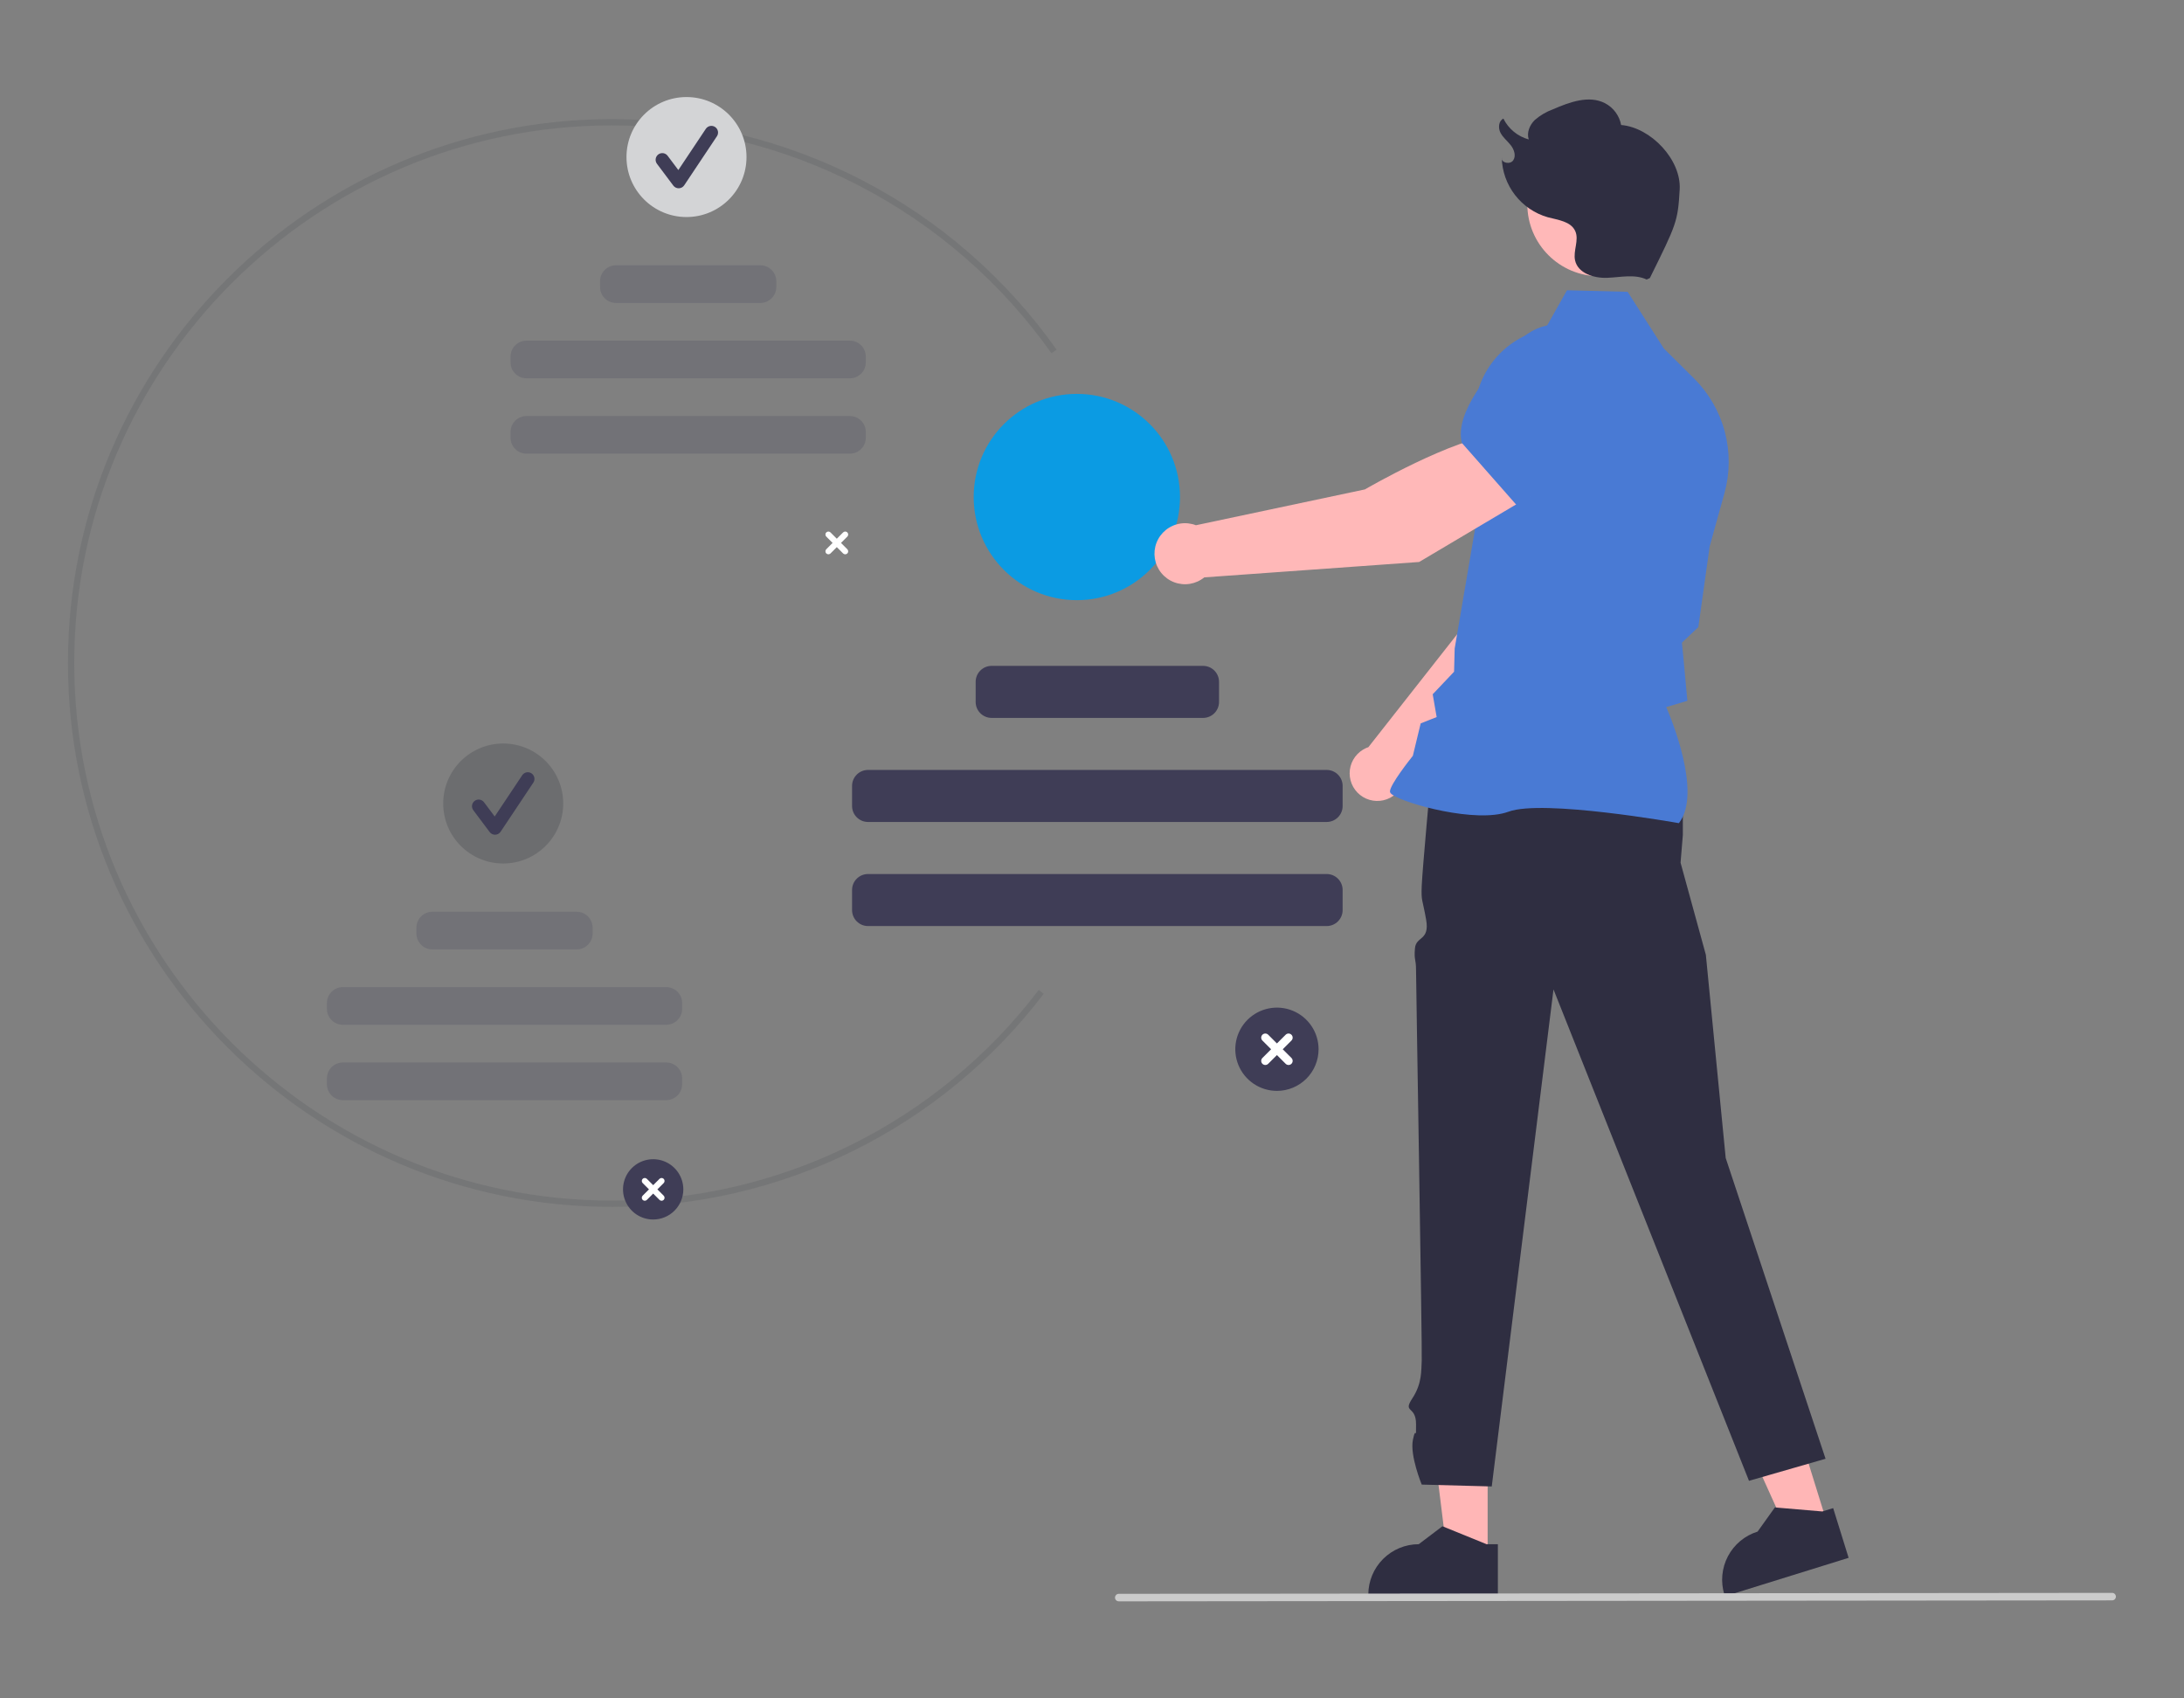 <svg width="450" height="350" viewBox="0 0 450 350" fill="none" xmlns="http://www.w3.org/2000/svg">
<rect x="0" y="0" width="450" height="350" fill="#808080" stroke="none"/>
<path opacity="0.2" d="M126.082 248.709C64.28 248.709 14 198.429 14 136.626C14 74.824 64.28 24.544 126.082 24.544C144.04 24.562 161.731 28.886 177.673 37.152C193.615 45.418 207.342 57.386 217.705 72.051L216.645 72.8C206.402 58.304 192.833 46.475 177.076 38.304C161.319 30.134 143.832 25.86 126.082 25.842C64.996 25.842 15.298 75.54 15.298 136.626C15.298 197.713 64.996 247.411 126.082 247.411C143.099 247.466 159.897 243.575 175.156 236.044C190.416 228.513 203.722 217.547 214.028 204.006L215.057 204.796C204.63 218.495 191.169 229.59 175.731 237.209C160.293 244.829 143.298 248.765 126.082 248.709V248.709Z" fill="#4B5059"/>
<path d="M174.584 113.184L173.284 111.884L174.584 110.584C174.642 110.527 174.687 110.46 174.718 110.385C174.749 110.311 174.765 110.231 174.765 110.15C174.765 110.07 174.75 109.99 174.719 109.915C174.688 109.841 174.643 109.773 174.586 109.716C174.529 109.659 174.461 109.614 174.387 109.583C174.312 109.552 174.232 109.536 174.151 109.537C174.071 109.537 173.991 109.553 173.917 109.584C173.842 109.615 173.775 109.66 173.718 109.718L172.418 111.018L171.118 109.718C171.003 109.603 170.847 109.538 170.684 109.538C170.522 109.538 170.366 109.603 170.251 109.718C170.136 109.832 170.071 109.988 170.071 110.151C170.071 110.313 170.136 110.469 170.251 110.584L171.551 111.884L170.251 113.184C170.136 113.299 170.072 113.455 170.073 113.617C170.073 113.78 170.138 113.935 170.252 114.05C170.367 114.164 170.522 114.229 170.685 114.229C170.847 114.23 171.002 114.165 171.118 114.051L172.418 112.751L173.718 114.051C173.775 114.108 173.842 114.153 173.917 114.184C173.991 114.215 174.071 114.231 174.151 114.231C174.232 114.231 174.311 114.215 174.386 114.184C174.46 114.153 174.527 114.108 174.584 114.051C174.641 113.994 174.686 113.927 174.717 113.852C174.748 113.778 174.764 113.698 174.764 113.618C174.764 113.537 174.748 113.458 174.717 113.383C174.686 113.309 174.641 113.241 174.584 113.184Z" fill="white"/>
<path d="M141.448 44.728C148.276 44.728 153.812 39.192 153.812 32.364C153.812 25.535 148.276 20 141.448 20C134.619 20 129.084 25.535 129.084 32.364C129.084 39.192 134.619 44.728 141.448 44.728Z" fill="#D3D4D6"/>
<path d="M139.834 38.8C139.621 38.8 139.41 38.75 139.219 38.654C139.028 38.559 138.862 38.42 138.734 38.249L135.361 33.752C135.253 33.607 135.174 33.443 135.129 33.268C135.084 33.093 135.074 32.911 135.1 32.732C135.125 32.553 135.186 32.381 135.278 32.226C135.37 32.071 135.492 31.935 135.636 31.826C135.781 31.718 135.945 31.639 136.12 31.595C136.295 31.55 136.477 31.54 136.656 31.565C136.835 31.591 137.007 31.651 137.162 31.743C137.317 31.835 137.453 31.957 137.561 32.102L139.768 35.044L145.436 26.542C145.64 26.241 145.954 26.033 146.31 25.963C146.666 25.893 147.036 25.967 147.338 26.168C147.64 26.37 147.851 26.683 147.923 27.038C147.995 27.394 147.924 27.764 147.725 28.068L140.979 38.187C140.857 38.37 140.692 38.521 140.5 38.628C140.308 38.734 140.092 38.793 139.872 38.799L139.834 38.8Z" fill="#3F3D56"/>
<path opacity="0.2" d="M156.659 54.668H126.927C125.11 54.668 123.637 56.141 123.637 57.958V59.142C123.637 60.96 125.11 62.433 126.927 62.433H156.659C158.476 62.433 159.95 60.96 159.95 59.142V57.958C159.95 56.141 158.476 54.668 156.659 54.668Z" fill="#3F3D56"/>
<path opacity="0.2" d="M175.101 70.199H108.485C106.668 70.199 105.195 71.672 105.195 73.49V74.674C105.195 76.491 106.668 77.964 108.485 77.964H175.101C176.919 77.964 178.392 76.491 178.392 74.674V73.49C178.392 71.672 176.919 70.199 175.101 70.199Z" fill="#3F3D56"/>
<path opacity="0.2" d="M175.101 85.731H108.485C106.668 85.731 105.195 87.204 105.195 89.021V90.206C105.195 92.023 106.668 93.496 108.485 93.496H175.101C176.919 93.496 178.392 92.023 178.392 90.206V89.021C178.392 87.204 176.919 85.731 175.101 85.731Z" fill="#3F3D56"/>
<path d="M134.582 251.314C133.353 251.314 132.152 250.95 131.13 250.267C130.109 249.584 129.312 248.614 128.842 247.479C128.372 246.344 128.249 245.094 128.489 243.889C128.728 242.684 129.32 241.577 130.189 240.708C131.058 239.839 132.165 239.248 133.37 239.008C134.575 238.768 135.824 238.891 136.96 239.361C138.095 239.832 139.065 240.628 139.748 241.65C140.43 242.671 140.795 243.873 140.795 245.101C140.795 246.749 140.14 248.329 138.975 249.494C137.81 250.66 136.23 251.314 134.582 251.314V251.314Z" fill="#3F3D56"/>
<path d="M136.75 246.402L135.45 245.102L136.75 243.802C136.865 243.687 136.929 243.532 136.929 243.369C136.929 243.206 136.865 243.051 136.75 242.936C136.635 242.821 136.479 242.756 136.317 242.756C136.154 242.756 135.998 242.821 135.883 242.936L134.583 244.236L133.283 242.936C133.168 242.821 133.012 242.756 132.85 242.756C132.687 242.756 132.531 242.821 132.416 242.936C132.301 243.051 132.237 243.206 132.237 243.369C132.237 243.532 132.301 243.687 132.416 243.802L133.716 245.102L132.416 246.402C132.301 246.517 132.237 246.673 132.237 246.836C132.237 246.998 132.301 247.154 132.416 247.269C132.531 247.384 132.687 247.449 132.85 247.449C133.012 247.449 133.168 247.384 133.283 247.269L134.583 245.969L135.883 247.269C135.998 247.384 136.154 247.449 136.317 247.449C136.479 247.449 136.635 247.384 136.75 247.269C136.865 247.154 136.929 246.998 136.929 246.836C136.929 246.673 136.865 246.517 136.75 246.402V246.402Z" fill="white"/>
<path opacity="0.2" d="M103.684 177.947C110.512 177.947 116.048 172.412 116.048 165.583C116.048 158.755 110.512 153.219 103.684 153.219C96.855 153.219 91.32 158.755 91.32 165.583C91.32 172.412 96.855 177.947 103.684 177.947Z" fill="#212630"/>
<path d="M101.997 172.018C101.784 172.018 101.573 171.968 101.382 171.873C101.191 171.777 101.025 171.639 100.897 171.468L97.524 166.97C97.416 166.826 97.337 166.661 97.292 166.486C97.247 166.311 97.237 166.129 97.263 165.951C97.288 165.772 97.349 165.6 97.441 165.444C97.533 165.289 97.655 165.153 97.799 165.045C97.944 164.937 98.108 164.858 98.283 164.813C98.458 164.768 98.64 164.758 98.819 164.784C98.998 164.809 99.17 164.87 99.325 164.962C99.48 165.054 99.616 165.176 99.725 165.32L101.931 168.262L107.599 159.761C107.699 159.609 107.827 159.479 107.978 159.377C108.128 159.275 108.297 159.204 108.474 159.168C108.652 159.132 108.835 159.131 109.013 159.166C109.191 159.201 109.361 159.271 109.511 159.371C109.662 159.472 109.792 159.602 109.893 159.752C109.993 159.903 110.063 160.073 110.098 160.251C110.133 160.429 110.132 160.612 110.096 160.789C110.06 160.967 109.989 161.136 109.888 161.286L103.142 171.406C103.02 171.589 102.856 171.74 102.663 171.846C102.471 171.953 102.255 172.011 102.036 172.018L101.997 172.018Z" fill="#3F3D56"/>
<path opacity="0.2" d="M118.822 187.887H89.09C87.273 187.887 85.8 189.36 85.8 191.178V192.362C85.8 194.179 87.273 195.652 89.09 195.652H118.822C120.639 195.652 122.113 194.179 122.113 192.362V191.178C122.113 189.36 120.639 187.887 118.822 187.887Z" fill="#3F3D56"/>
<path opacity="0.2" d="M137.265 203.419H70.649C68.832 203.419 67.358 204.892 67.358 206.709V207.893C67.358 209.711 68.832 211.184 70.649 211.184H137.265C139.082 211.184 140.555 209.711 140.555 207.893V206.709C140.555 204.892 139.082 203.419 137.265 203.419Z" fill="#3F3D56"/>
<path opacity="0.2" d="M137.265 218.95H70.649C68.832 218.95 67.358 220.424 67.358 222.241V223.425C67.358 225.242 68.832 226.716 70.649 226.716H137.265C139.082 226.716 140.555 225.242 140.555 223.425V222.241C140.555 220.424 139.082 218.95 137.265 218.95Z" fill="#3F3D56"/>
<path d="M263.105 224.806C261.408 224.806 259.749 224.303 258.338 223.36C256.927 222.417 255.828 221.077 255.178 219.51C254.529 217.942 254.359 216.217 254.69 214.553C255.021 212.888 255.838 211.36 257.038 210.16C258.238 208.96 259.767 208.143 261.431 207.812C263.095 207.481 264.82 207.651 266.388 208.3C267.956 208.949 269.296 210.049 270.238 211.46C271.181 212.871 271.684 214.53 271.684 216.226C271.684 218.502 270.78 220.684 269.171 222.293C267.562 223.902 265.38 224.806 263.105 224.806V224.806Z" fill="#3F3D56"/>
<path d="M266.096 218.024L264.3 216.229L266.096 214.434C266.254 214.275 266.343 214.06 266.343 213.835C266.343 213.611 266.254 213.395 266.096 213.237C265.937 213.078 265.722 212.989 265.497 212.989C265.273 212.989 265.057 213.078 264.899 213.237L263.103 215.032L261.308 213.237C261.149 213.078 260.934 212.989 260.71 212.989C260.485 212.989 260.27 213.078 260.111 213.237C259.952 213.395 259.863 213.611 259.863 213.835C259.863 214.06 259.952 214.275 260.111 214.434L261.906 216.229L260.111 218.024C259.952 218.183 259.863 218.398 259.863 218.623C259.863 218.847 259.952 219.062 260.111 219.221C260.27 219.38 260.485 219.469 260.71 219.469C260.934 219.469 261.149 219.38 261.308 219.221L263.103 217.426L264.899 219.221C265.057 219.38 265.273 219.469 265.497 219.469C265.722 219.469 265.937 219.38 266.095 219.221C266.254 219.062 266.343 218.847 266.343 218.623C266.343 218.398 266.254 218.183 266.095 218.024L266.096 218.024Z" fill="white"/>
<path d="M221.877 123.679C233.615 123.679 243.131 114.163 243.131 102.425C243.131 90.686 233.615 81.171 221.877 81.171C210.138 81.171 200.623 90.686 200.623 102.425C200.623 114.163 210.138 123.679 221.877 123.679Z" fill="#0B9BE3"/>
<path d="M247.883 137.222H204.32C202.502 137.222 201.029 138.695 201.029 140.513V144.655C201.029 146.472 202.502 147.945 204.32 147.945H247.883C249.701 147.945 251.174 146.472 251.174 144.655V140.513C251.174 138.695 249.701 137.222 247.883 137.222Z" fill="#3F3D56"/>
<path d="M273.351 158.667H178.853C177.036 158.667 175.563 160.14 175.563 161.957V166.099C175.563 167.916 177.036 169.39 178.853 169.39H273.351C275.168 169.39 276.641 167.916 276.641 166.099V161.957C276.641 160.14 275.168 158.667 273.351 158.667Z" fill="#3F3D56"/>
<path d="M273.351 180.115H178.853C177.036 180.115 175.563 181.589 175.563 183.406V187.548C175.563 189.365 177.036 190.838 178.853 190.838H273.351C275.168 190.838 276.641 189.365 276.641 187.548V183.406C276.641 181.589 275.168 180.115 273.351 180.115Z" fill="#3F3D56"/>
<path d="M306.518 320.931L298.239 320.93L294.3 288.995L306.52 288.995L306.518 320.931Z" fill="#FFB6B6"/>
<path d="M306.298 318.225L297.457 314.629L297.204 314.526L292.323 318.225C289.567 318.226 286.924 319.321 284.976 321.269C283.027 323.218 281.932 325.861 281.932 328.617V328.954H308.628V318.225H306.298Z" fill="#2F2E41"/>
<path d="M376.5 313.996L368.593 316.453L355.353 287.124L367.023 283.499L376.5 313.996Z" fill="#FFB6B6"/>
<path d="M375.487 311.48L365.978 310.67L365.705 310.646L362.142 315.627C359.511 316.445 357.312 318.275 356.029 320.715C354.747 323.154 354.485 326.003 355.303 328.634L355.403 328.957L380.896 321.034L377.712 310.788L375.487 311.48Z" fill="#2F2E41"/>
<path d="M343.372 157.334L346.739 166.912V172.089L346.27 177.782L351.482 196.769L355.57 238.639L376.146 300.62L360.369 305.163L320.088 203.894L307.366 306.325L292.938 305.94C292.938 305.94 290.47 299.971 291.119 296.725C291.768 293.48 291.768 297.374 291.768 293.48C291.768 289.586 288.954 291.277 291.01 288.16C293.066 285.042 292.81 282.313 292.938 280.432C293.066 278.551 291.768 202.611 291.768 200.015C291.768 197.418 291.318 197.987 291.543 195.431C291.768 192.875 294.62 193.926 293.843 189.506C293.066 185.086 292.81 185.859 292.938 182.552C293.066 179.244 294.855 159.854 294.855 159.854L343.372 157.334Z" fill="#2F2E41"/>
<path d="M289.374 160.448L318.297 132.554L326.314 109.855L314.489 104.713C308.415 110.531 301.85 128.653 301.85 128.653L281.946 153.975C281.791 154.029 281.636 154.085 281.484 154.152C280.587 154.548 279.808 155.168 279.221 155.952C278.634 156.737 278.259 157.659 278.133 158.631C278.007 159.603 278.134 160.59 278.501 161.499C278.868 162.407 279.463 163.205 280.229 163.816C280.995 164.427 281.906 164.831 282.873 164.987C283.84 165.143 284.831 165.047 285.751 164.709C286.67 164.37 287.487 163.8 288.121 163.054C288.756 162.307 289.187 161.41 289.374 160.448V160.448Z" fill="#FFB8B8"/>
<path d="M311.162 107.25L326.161 112.012L326.218 112.002C331.8 111.067 336.433 101.949 339.336 94.465C340.291 91.996 340.273 89.257 339.286 86.801C338.299 84.345 336.416 82.356 334.018 81.235C332.243 80.42 330.276 80.118 328.339 80.362C326.402 80.606 324.571 81.388 323.055 82.618L315.353 88.912L311.162 107.25Z" fill="#497AD4"/>
<path d="M345.921 169.636L346.009 169.52C350.689 163.313 344.288 147.943 343.32 145.714L347.672 144.425L346.913 136.141L346.548 132.446L349.931 129.233L349.943 129.151L352.269 112.593L355.314 101.634C356.461 97.491 356.485 93.117 355.384 88.962C354.282 84.806 352.095 81.019 349.046 77.988L342.823 71.809L335.366 60.138L322.865 59.815L318.37 67.801C314.189 68.654 310.44 70.947 307.776 74.28C305.112 77.613 303.702 81.775 303.791 86.041L304.214 107.3L299.729 133.641L299.603 138.426L295.2 143.072L296.014 147.769L292.721 149.081L291.109 155.755C290.494 156.525 286.43 161.662 286.393 163.095C286.387 163.31 286.54 163.521 286.875 163.761C289.506 165.643 304.209 169.721 310.826 167.269C317.874 164.66 345.499 169.561 345.778 169.61L345.921 169.636Z" fill="#497AD4"/>
<path d="M315.275 102.241L308.889 89.51C299.62 90.143 281.224 100.86 281.224 100.86L246.417 108.24C245.386 107.843 244.268 107.726 243.177 107.898C242.086 108.071 241.06 108.528 240.201 109.224C239.343 109.919 238.683 110.828 238.288 111.86C237.893 112.892 237.777 114.009 237.951 115.1C238.125 116.191 238.583 117.217 239.279 118.074C239.976 118.932 240.886 119.59 241.918 119.984C242.95 120.378 244.068 120.493 245.159 120.318C246.249 120.143 247.274 119.683 248.131 118.985L292.408 115.812L315.275 102.241Z" fill="#FFB8B8"/>
<path d="M312.699 104.331L329.377 91.936L332.314 81.35C332.883 79.269 332.859 77.071 332.245 75.004C331.63 72.936 330.45 71.082 328.836 69.65V69.65C326.637 67.724 323.788 66.705 320.865 66.799C317.943 66.894 315.165 68.094 313.094 70.158C306.818 76.422 299.66 85.162 301.197 91.222L301.213 91.283L312.699 104.331Z" fill="#497AD4"/>
<path d="M329.526 56.922C337.717 56.922 344.356 50.282 344.356 42.092C344.356 33.901 337.717 27.262 329.526 27.262C321.336 27.262 314.696 33.901 314.696 42.092C314.696 50.282 321.336 56.922 329.526 56.922Z" fill="#FFB8B8"/>
<path d="M339.286 57.602C336.805 56.437 333.908 57.145 331.169 57.253C328.431 57.361 325.113 56.328 324.532 53.65C324.102 51.67 325.394 49.499 324.58 47.644C323.693 45.62 321.029 45.332 318.893 44.765C316.216 43.991 313.855 42.385 312.152 40.178C310.45 37.971 309.496 35.28 309.427 32.494C309.279 33.599 311.171 33.963 311.792 33.036C312.414 32.109 311.986 30.827 311.3 29.947C310.615 29.066 309.69 28.363 309.173 27.374C308.657 26.385 308.757 24.917 309.766 24.441C310.283 25.485 311.016 26.407 311.916 27.148C312.815 27.888 313.862 28.428 314.986 28.735C314.527 27.34 315.176 25.773 316.22 24.741C317.33 23.775 318.609 23.022 319.992 22.52C323.411 21.038 327.402 19.564 330.713 21.273C331.567 21.723 332.309 22.36 332.883 23.137C333.457 23.914 333.848 24.81 334.027 25.759C340.15 26.277 346.439 32.911 346.09 39.047C345.715 45.652 345.441 46.186 339.942 57.301" fill="#2F2E41"/>
<path d="M435.198 329.801L230.511 330C230.306 329.999 230.111 329.917 229.967 329.772C229.823 329.627 229.742 329.431 229.742 329.227C229.742 329.023 229.823 328.827 229.967 328.682C230.111 328.537 230.306 328.455 230.511 328.454L435.198 328.255C435.403 328.256 435.598 328.338 435.742 328.483C435.886 328.627 435.967 328.823 435.967 329.028C435.967 329.232 435.886 329.428 435.742 329.573C435.598 329.718 435.403 329.8 435.198 329.801V329.801Z" fill="#CBCBCB"/>
</svg>
